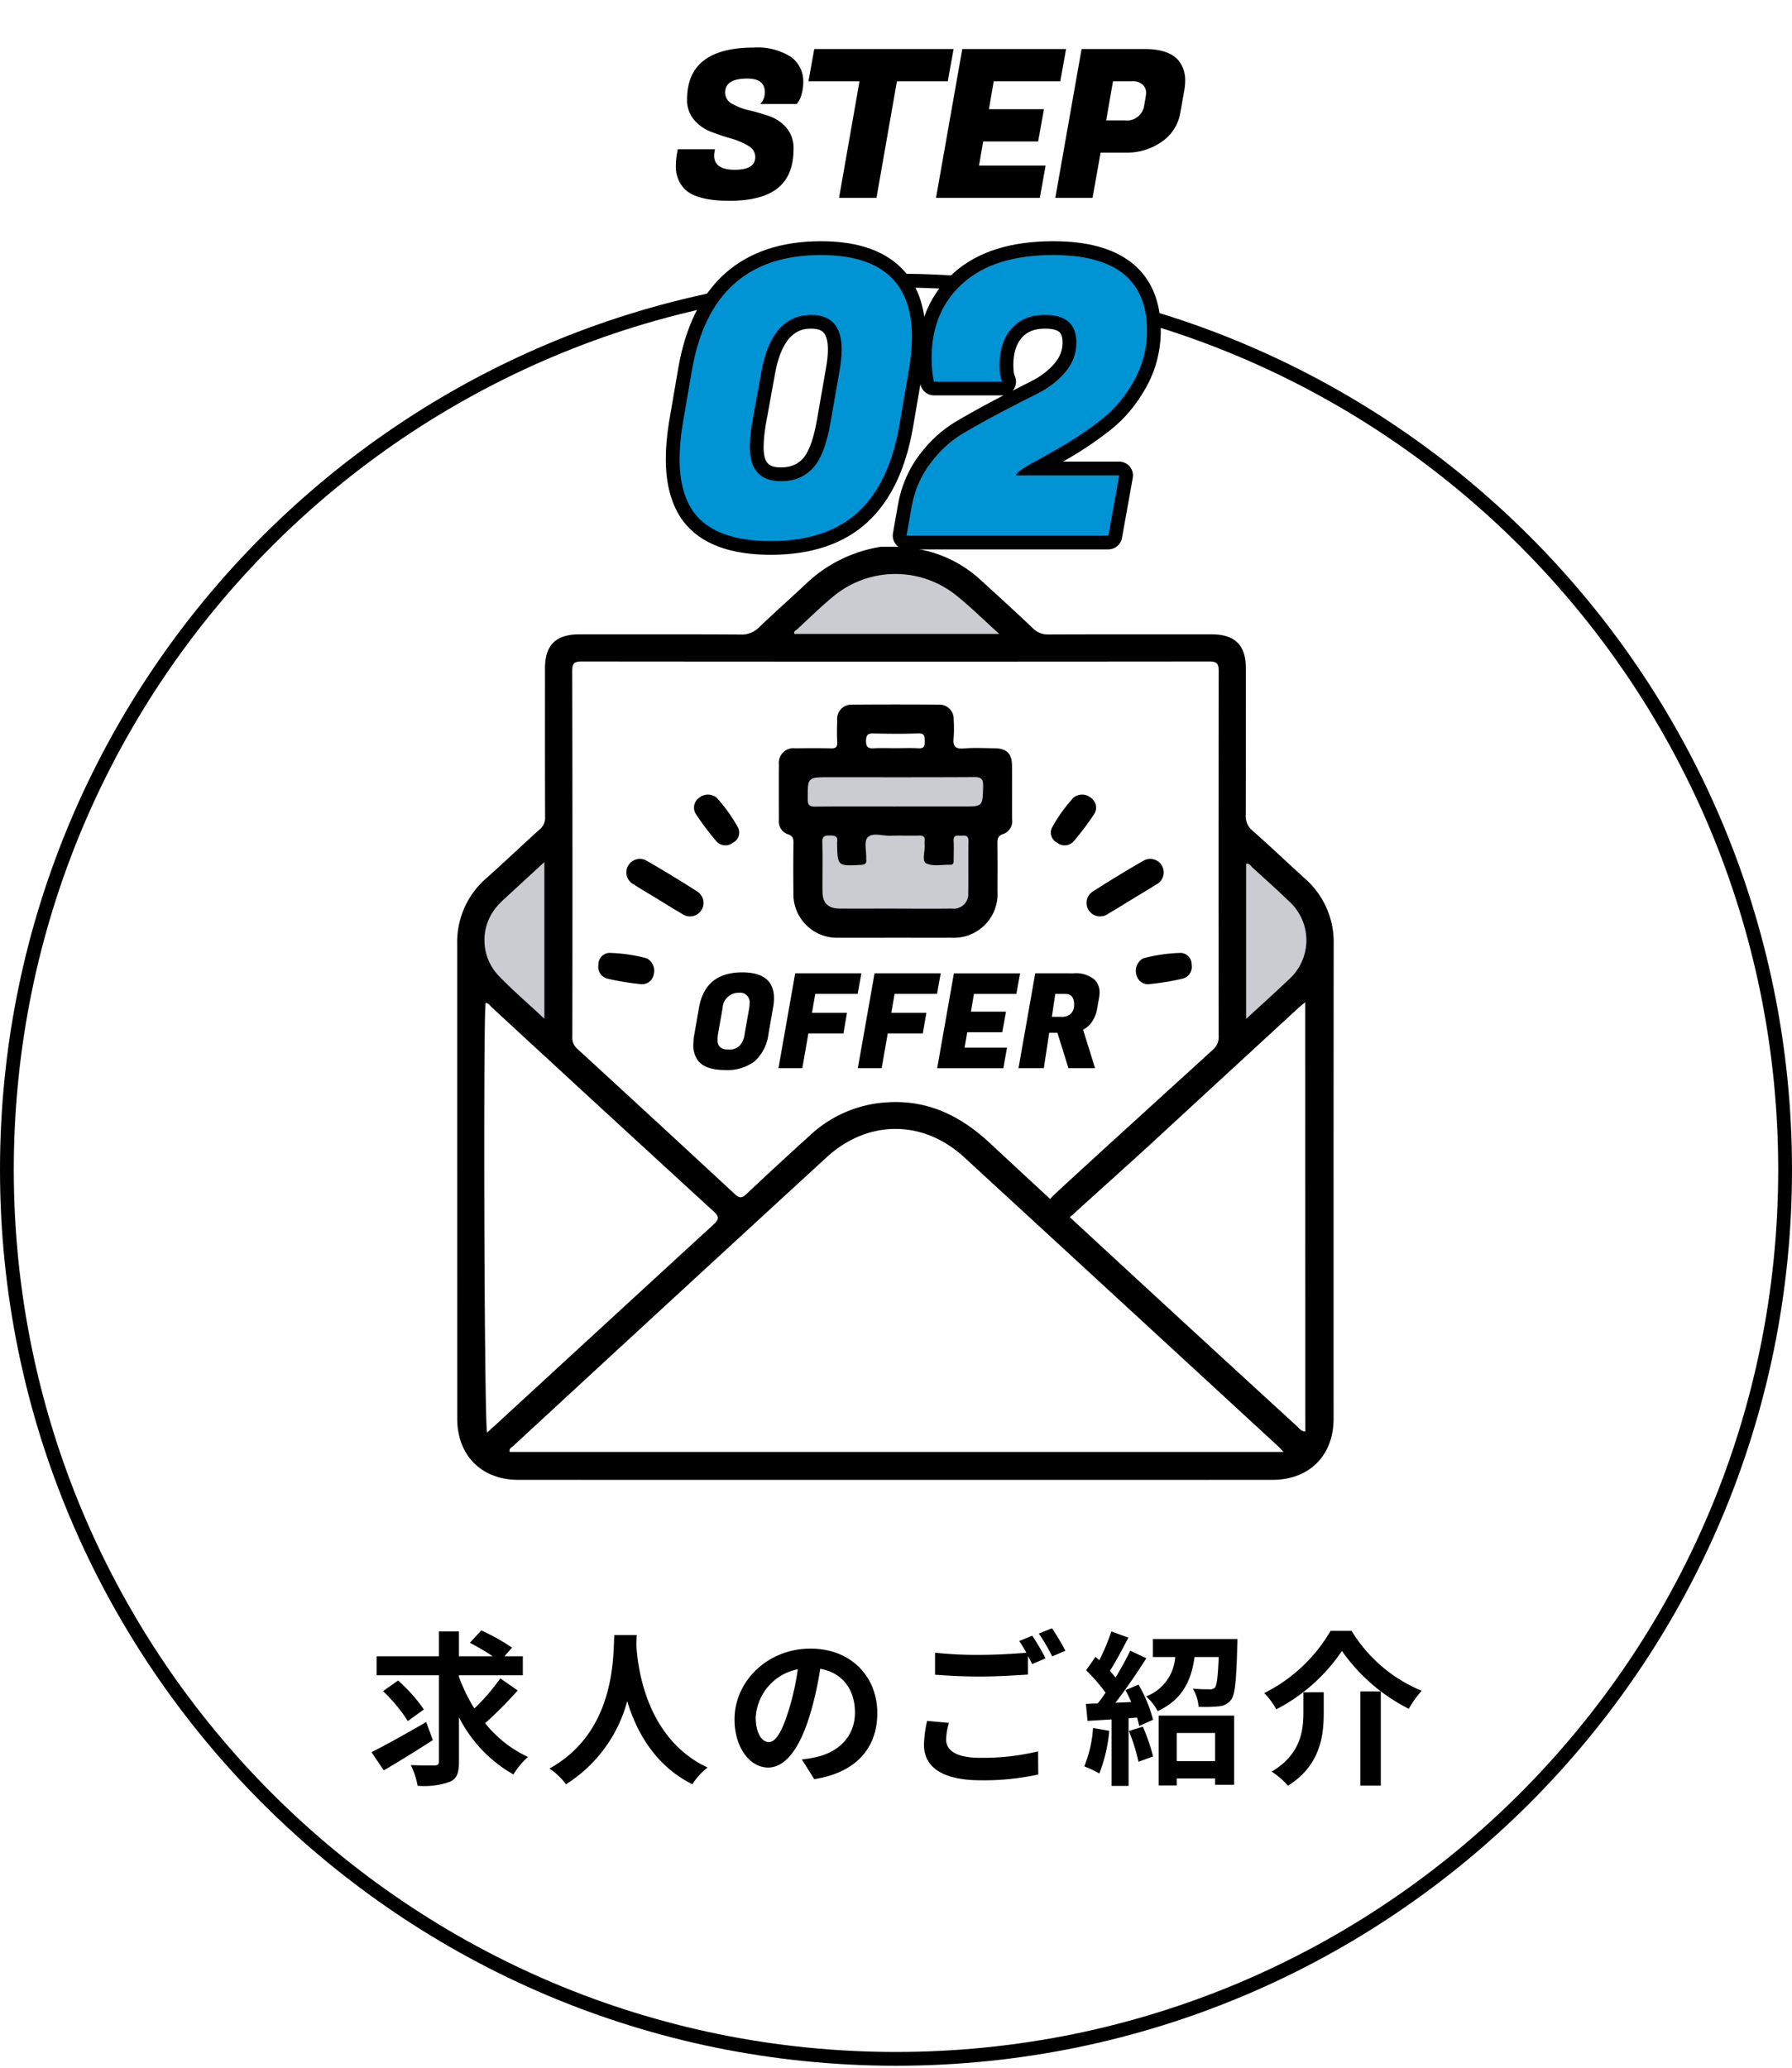 <svg xmlns="http://www.w3.org/2000/svg" xmlns:xlink="http://www.w3.org/1999/xlink" width="260" height="300" viewBox="0 0 260 300">
  <defs>
    <filter id="パス_17539" x="94.6" y="33" width="73.816" height="47.496" filterUnits="userSpaceOnUse">
      <feOffset dx="2" dy="2" input="SourceAlpha"/>
      <feGaussianBlur result="blur"/>
      <feFlood/>
      <feComposite operator="in" in2="blur"/>
      <feComposite in="SourceGraphic"/>
    </filter>
  </defs>
  <g id="_pc_sp_alt_step2_求人のご紹介_" data-name="【pc・sp】&lt;alt=&quot;step2・求人のご紹介&gt;" transform="translate(-380 -4801)">
    <g id="ol">
      <g id="パス_18535" data-name="パス 18535" transform="translate(380 4840.713)" fill="#fff">
        <path d="M 130 259 C 121.247 259 112.5 258.118 104.001 256.379 C 95.719 254.684 87.572 252.156 79.788 248.863 C 72.144 245.63 64.772 241.628 57.876 236.969 C 51.045 232.355 44.621 227.055 38.783 221.217 C 32.945 215.379 27.646 208.955 23.031 202.124 C 18.372 195.228 14.37 187.856 11.137 180.212 C 7.844 172.428 5.316 164.281 3.621 155.999 C 1.882 147.5 1 138.753 1 130 C 1 121.247 1.882 112.5 3.621 104.001 C 5.316 95.719 7.844 87.572 11.137 79.788 C 14.37 72.144 18.372 64.772 23.031 57.876 C 27.646 51.045 32.945 44.621 38.783 38.783 C 44.621 32.945 51.045 27.646 57.876 23.031 C 64.772 18.372 72.144 14.37 79.788 11.137 C 87.572 7.844 95.719 5.316 104.001 3.621 C 112.5 1.882 121.247 1 130 1 C 138.753 1 147.5 1.882 155.999 3.621 C 164.281 5.316 172.428 7.844 180.212 11.137 C 187.856 14.37 195.228 18.372 202.124 23.031 C 208.955 27.646 215.379 32.945 221.217 38.783 C 227.055 44.621 232.355 51.045 236.969 57.876 C 241.628 64.772 245.63 72.144 248.863 79.788 C 252.156 87.572 254.684 95.719 256.379 104.001 C 258.118 112.5 259 121.247 259 130 C 259 138.753 258.118 147.5 256.379 155.999 C 254.684 164.281 252.156 172.428 248.863 180.212 C 245.63 187.856 241.628 195.228 236.969 202.124 C 232.355 208.955 227.055 215.379 221.217 221.217 C 215.379 227.055 208.955 232.355 202.124 236.969 C 195.228 241.628 187.856 245.63 180.212 248.863 C 172.428 252.156 164.281 254.684 155.999 256.379 C 147.5 258.118 138.753 259 130 259 Z" stroke="none"/>
        <path d="M 130 2 C 121.314 2 112.634 2.875 104.201 4.601 C 95.984 6.282 87.901 8.791 80.177 12.058 C 72.593 15.266 65.278 19.236 58.435 23.859 C 51.657 28.439 45.283 33.698 39.49 39.49 C 33.698 45.283 28.439 51.657 23.859 58.435 C 19.236 65.278 15.266 72.593 12.058 80.177 C 8.791 87.901 6.282 95.984 4.601 104.201 C 2.875 112.634 2 121.314 2 130 C 2 138.686 2.875 147.366 4.601 155.799 C 6.282 164.016 8.791 172.099 12.058 179.823 C 15.266 187.407 19.236 194.722 23.859 201.565 C 28.439 208.343 33.698 214.717 39.49 220.51 C 45.283 226.302 51.657 231.561 58.435 236.141 C 65.278 240.764 72.593 244.734 80.177 247.942 C 87.901 251.209 95.984 253.718 104.201 255.399 C 112.634 257.125 121.314 258 130 258 C 138.686 258 147.366 257.125 155.799 255.399 C 164.016 253.718 172.099 251.209 179.823 247.942 C 187.407 244.734 194.722 240.764 201.565 236.141 C 208.343 231.561 214.717 226.302 220.51 220.51 C 226.302 214.717 231.561 208.343 236.141 201.565 C 240.764 194.722 244.734 187.407 247.942 179.823 C 251.209 172.099 253.718 164.016 255.399 155.799 C 257.125 147.366 258 138.686 258 130 C 258 121.314 257.125 112.634 255.399 104.201 C 253.718 95.984 251.209 87.901 247.942 80.177 C 244.734 72.593 240.764 65.278 236.141 58.435 C 231.561 51.657 226.302 45.283 220.51 39.49 C 214.717 33.698 208.343 28.439 201.565 23.859 C 194.722 19.236 187.407 15.266 179.823 12.058 C 172.099 8.791 164.016 6.282 155.799 4.601 C 147.366 2.875 138.686 2 130 2 M 130 0 C 201.797 0 260 58.203 260 130 C 260 201.797 201.797 260 130 260 C 58.203 260 0 201.797 0 130 C 0 58.203 58.203 0 130 0 Z" stroke="none" fill="#000"/>
      </g>
      <path id="パス_18534" data-name="パス 18534" d="M-68.16-7.152C-71.016-5.5-74.112-3.768-76.1-2.784l1.776,2.64C-72.24-1.344-69.576-3-67.2-4.536ZM-68.5-8.976a22.779,22.779,0,0,0-3.744-4.2l-2.184,1.536a23.417,23.417,0,0,1,3.6,4.344Zm11.088-4.512A29.9,29.9,0,0,1-61.176-9.12,24.54,24.54,0,0,1-63.408-13.7v-.24h9.264V-16.7h-2.664l1.1-1.248a29.58,29.58,0,0,0-4.464-2.5l-1.656,1.8A33.135,33.135,0,0,1-58.512-16.7h-4.9v-3.6h-2.9v3.6H-75.36v2.76h9.048v12.5c0,.432-.168.576-.624.576-.48,0-1.992.024-3.456-.048a11.843,11.843,0,0,1,.984,3,11.014,11.014,0,0,0,4.68-.576c1.008-.456,1.32-1.248,1.32-2.928V-7.848a19.867,19.867,0,0,0,7.9,8.3A11.465,11.465,0,0,1-53.4-2.088a17.355,17.355,0,0,1-6.216-4.9,55.3,55.3,0,0,0,4.728-4.752Zm16.536-6.288C-41.04-16.608-40.7-5.712-50.28-.408a10,10,0,0,1,2.4,2.28A20.5,20.5,0,0,0-39-10.176c1.344,4.416,4.032,9.36,9.456,12.048A9.381,9.381,0,0,1-27.336-.552C-36.288-4.752-37.488-15.1-37.68-18.408c.024-.5.048-.984.072-1.368ZM-2.712-8.448c0-5.232-3.744-9.36-9.7-9.36-6.216,0-11.016,4.728-11.016,10.272,0,4.056,2.208,6.984,4.872,6.984,2.616,0,4.68-2.976,6.12-7.824a48.536,48.536,0,0,0,1.44-6.5c3.24.552,5.04,3.024,5.04,6.336,0,3.5-2.4,5.712-5.472,6.432a18.459,18.459,0,0,1-2.232.384l1.8,2.856C-5.808.192-2.712-3.384-2.712-8.448Zm-17.64.6a7.555,7.555,0,0,1,6.1-6.96A36.025,36.025,0,0,1-15.528-9c-.984,3.24-1.92,4.752-2.928,4.752C-19.392-4.248-20.352-5.424-20.352-7.848ZM7.68-7.032,4.512-7.32a17.537,17.537,0,0,0-.456,3.456c0,3.312,2.76,5.16,8.256,5.16A36.8,36.8,0,0,0,20.64.456L20.616-2.9a34.187,34.187,0,0,1-8.424.936c-3.456,0-4.92-1.08-4.92-2.64A8.995,8.995,0,0,1,7.68-7.032Zm12.1-12.648-1.9.768a17.71,17.71,0,0,1,1.032,1.7c-1.848.168-4.44.312-6.72.312a56.308,56.308,0,0,1-6.528-.312v3.192c1.944.144,4.032.264,6.552.264,2.28,0,5.256-.168,6.936-.288v-2.688c.216.408.432.816.6,1.176l1.944-.84A35.436,35.436,0,0,0,19.776-19.68Zm2.856-1.08-1.92.768a25.445,25.445,0,0,1,1.944,3.312l1.92-.816A34.267,34.267,0,0,0,22.632-20.76ZM28.584-6.288A17.45,17.45,0,0,1,27.312-.72,14.107,14.107,0,0,1,29.5.312a22.189,22.189,0,0,0,1.44-6.192Zm5.208.432a28.4,28.4,0,0,1,1.392,4.464L37.3-2.16a26.461,26.461,0,0,0-1.488-4.32Zm-.5-5.928c.288.528.576,1.128.84,1.728l-2.3.1c1.512-1.944,3.168-4.368,4.488-6.456L33.984-17.5a43.523,43.523,0,0,1-2.136,3.888c-.24-.288-.5-.624-.816-.96.864-1.344,1.824-3.192,2.688-4.824L31.248-20.3A30.425,30.425,0,0,1,29.5-16.128c-.192-.168-.384-.336-.552-.48l-1.368,1.944A23.551,23.551,0,0,1,30.408-11.4c-.384.552-.768,1.08-1.128,1.536l-1.728.072.24,2.472,3.48-.216V2.112h2.472V-7.7l1.224-.1a11.507,11.507,0,0,1,.312,1.224L37.3-7.488a20.346,20.346,0,0,0-2.112-5.088ZM46.3-5.568v4.08H40.728v-4.08ZM38.112,2.04h2.616V1.032H46.3v.912h2.76V-8.088H38.112Zm-.84-21.24v2.616h3.24a6.588,6.588,0,0,1-4.224,5.712,7.515,7.515,0,0,1,1.68,2.136c3.7-1.752,4.872-4.512,5.352-7.848h3.5c-.12,2.88-.264,4.08-.552,4.44a.992.992,0,0,1-.768.24c-.456,0-1.416,0-2.424-.1A6.065,6.065,0,0,1,43.9-9.36a21.275,21.275,0,0,0,2.928-.072,2.428,2.428,0,0,0,1.776-.936c.6-.744.768-2.808.912-7.8.024-.336.024-1.032.024-1.032ZM64.7-17.472a26.3,26.3,0,0,0,9.7,8.4,14.421,14.421,0,0,1,1.872-2.616A21.555,21.555,0,0,1,66.1-20.376H63.048a23.035,23.035,0,0,1-9.624,9.024A10.167,10.167,0,0,1,55.176-9,25.7,25.7,0,0,0,64.7-17.472Zm2.664,5.88V2.064h2.976V-11.592Zm-8.256.12v2.9c0,2.736-.408,6.12-4.608,8.616a10.968,10.968,0,0,1,2.376,2.04c4.68-2.952,5.184-7.2,5.184-10.584v-2.976Z" transform="translate(510 5058)"/>
      <path id="パス_17495" data-name="パス 17495" d="M169.077,78.836c1.052-.059,2.11-.014,3.166-.015,1.1,0,2.2-.051,3.3.017.83.052.928-.341.905-1.018-.022-.652.052-1.172-.924-1.137-2.152.076-4.31.06-6.464.005-.845-.022-1.115.2-1.123,1.085-.008.915.327,1.109,1.143,1.063" transform="translate(337.72 4830.739)" fill="#fff"/>
      <path id="パス_17496" data-name="パス 17496" d="M247.04,186.469a1.854,1.854,0,0,0,.44-1.291q0-1.549-1.3-1.549h-1.434l-.5,3.328h1.339a1.875,1.875,0,0,0,1.453-.488" transform="translate(288.363 4761.569)" fill="#fff"/>
      <path id="パス_17497" data-name="パス 17497" d="M330.27,135.624c-1.739-1.682-3.546-3.293-5.337-4.921-.234-.213-.392-.61-.873-.5v22.485c2.2-2.029,4.222-3.837,6.18-5.71a7.616,7.616,0,0,0,.03-11.356" transform="translate(236.744 4796.134)" fill="#caccd1"/>
      <path id="パス_17498" data-name="パス 17498" d="M168.155,19.864c-2.233-2.016-4.117-3.882-6.17-5.539a14.1,14.1,0,0,0-17.932.137c-1.8,1.49-3.468,3.128-5.182,4.714-.191.177-.58.293-.422.688Z" transform="translate(356.814 4873.106)" fill="#caccd1"/>
      <path id="パス_17499" data-name="パス 17499" d="M108.554,191.439a2.254,2.254,0,0,0,1.53-.5,3.081,3.081,0,0,0,.8-1.836l.65-3.672a4.651,4.651,0,0,0,.058-.688,1.378,1.378,0,0,0-1.568-1.549,2.31,2.31,0,0,0-2.352,2.237l-.65,3.672a6.258,6.258,0,0,0-.077.994q0,1.338,1.607,1.339" transform="translate(377.164 4761.849)" fill="#fff"/>
      <path id="パス_17500" data-name="パス 17500" d="M44.366,217.592q-16.1-14.743-32.129-29.557c-.272-.25-.477-.632-.928-.65-.352,2.284-.194,61.105.22,62.319.431-.386.757-.673,1.077-.967q15.863-14.605,31.746-29.19c.867-.793.892-1.152.014-1.955" transform="translate(439.145 4759.14)" fill="#fff"/>
      <path id="パス_17501" data-name="パス 17501" d="M145.137,98.926c3.83-.04,7.661-.017,11.491-.017h9.906c2.9,0,2.85,0,2.916-2.973.024-1.081-.332-1.286-1.328-1.28-7,.04-14,.022-21,.022-3.149,0-3.112,0-3.109,3.171,0,.9.294,1.086,1.125,1.078" transform="translate(353.192 4819.114)" fill="#caccd1"/>
      <path id="パス_17502" data-name="パス 17502" d="M170.209,118.416c-.514.044-1.212-.248-1.154.75.053.921.007,1.848.011,2.773,0,.374-.013.718-.531.7-1.18-.035-2.528.271-3.481-.211-.643-.325-.136-1.788-.216-2.738a2.743,2.743,0,0,1,0-.528c.065-.575-.182-.771-.754-.759-1.408.03-2.818-.023-4.226.019-1.128.034-2.58-.49-3.284.243-.539.563-.167,2-.2,3.047a.784.784,0,0,0,0,.132c.091.653-.232.783-.834.813-3.344.163-3.343.18-3.4-3.14a.687.687,0,0,1,0-.132c.155-.874-.3-1-1.054-1-.734.005-1.11.092-1.085.985.065,2.376.007,4.755.027,7.132.014,1.711.791,2.467,2.534,2.478,2.642.017,5.283,0,7.925,0,2.774,0,5.548.019,8.321-.007a2.1,2.1,0,0,0,2.355-2.252c.038-2.509-.017-5.02.029-7.528.015-.813-.415-.837-.989-.788" transform="translate(349.316 4803.837)" fill="#caccd1"/>
      <path id="パス_17503" data-name="パス 17503" d="M263.129,207.857c-2.043,1.883-9.017,8.147-11.066,10.025a5.224,5.224,0,0,1-.462.38q16.467,15.207,32.982,30.364c.305.281.531.7,1.182.747V187.092c-.35.288-.656.516-.934.773q-10.854,9.994-21.7,19.993" transform="translate(283.607 4759.33)" fill="#fff"/>
      <path id="パス_17504" data-name="パス 17504" d="M133.112,285.236Q110.288,264.21,87.45,243.2c-5.991-5.492-13.992-5.458-19.964.027Q44.729,264.13,22.032,285.1c-.229.211-.645.345-.521.859H133.79c-.383-.409-.52-.576-.678-.721" transform="translate(432.435 4725.695)" fill="#fff"/>
      <path id="パス_17505" data-name="パス 17505" d="M47.253,101.608a2.092,2.092,0,0,0,.728,1.717q11.457,10.51,22.858,21.081c.684.635,1.049.572,1.69-.032q4.573-4.31,9.235-8.528a17.862,17.862,0,0,1,10.948-4.752c5.938-.442,10.754,1.846,15.045,5.831q4.413,4.1,8.838,8.183a4.723,4.723,0,0,1,.545-.606c.545-.515,1.1-1.022,1.649-1.53,5.482-5.051,15.886-14.492,21.386-19.522a2.364,2.364,0,0,0,.854-1.934q-.037-26.5.006-53.007c0-1.088-.268-1.4-1.382-1.4q-45.494.046-90.989,0c-1.055,0-1.428.2-1.425,1.353q.057,26.569.015,53.139m51.37-3.519-.516,2.984H93.019l-.88,5.049H88.678l2.429-13.77h9.6l-.536,2.983H94.014l-.478,2.754Zm36.944-8.7a1.673,1.673,0,0,1,1.546,1.714,1.766,1.766,0,0,1-1.332,2.029,37.421,37.421,0,0,1-4.819.792,1.715,1.715,0,0,1-1.866-1.371,2.052,2.052,0,0,1,1.005-2.378,23.315,23.315,0,0,1,5.466-.786m-2.757-12.637a1.984,1.984,0,0,1-.836,2.716c-1.149.738-2.331,1.427-3.5,2.138s-2.322,1.443-3.507,2.124a1.961,1.961,0,1,1-2.157-3.272q3.562-2.283,7.23-4.4a1.975,1.975,0,0,1,2.768.691m-15.984-5.5a22.756,22.756,0,0,1,3.114-4.363,1.987,1.987,0,0,1,2.576.01,1.728,1.728,0,0,1,.432,2.377,38.843,38.843,0,0,1-2.933,3.893,1.742,1.742,0,0,1-2.4.245,1.653,1.653,0,0,1-.786-2.162m3.139,21.1a4.171,4.171,0,0,1,3.1.956,2.565,2.565,0,0,1,.689,1.836,4.534,4.534,0,0,1-.077.8l-.268,1.492a4.827,4.827,0,0,1-.794,2.008,3.375,3.375,0,0,1-1.253,1.09l1.741,5.585h-3.864l-1.607-5.145h-1.185l-.784,5.145h-3.672l2.429-13.77Zm-8.281,2.983h-6.158l-.44,2.582h5.087l-.536,2.983h-5.087l-.383,2.237h6.158l-.536,2.984h-9.6l2.429-13.77h9.6ZM77.226,62.048a2.128,2.128,0,0,1,2.4-2.343c1.718-.025,3.438-.033,5.155.006.676.016.947-.169.91-.884-.054-1.055-.037-2.115-.006-3.172a2.074,2.074,0,0,1,2.183-2.287q6.279-.052,12.558,0a2.057,2.057,0,0,1,2.16,2.176,18.574,18.574,0,0,1-.006,2.642c-.112,1.147.185,1.65,1.467,1.54,1.487-.127,2.994-.043,4.492-.026,1.731.02,2.5.777,2.514,2.5.019,2.6,0,5.2.007,7.8a1.956,1.956,0,0,1-1.238,2.122c-.851.26-.9.751-.888,1.453.025,2.291.018,4.583.007,6.874a6.349,6.349,0,0,1-6.689,6.74c-2.732.013-5.464,0-8.2,0s-5.464.018-8.2,0a6.323,6.323,0,0,1-6.525-6.5c-.023-2.423-.026-4.847.01-7.271.01-.649-.11-1.014-.8-1.237a1.965,1.965,0,0,1-1.326-2.071c0-2.688-.022-5.376.006-8.064m2.368,30.3h9.6l-.536,2.983H82.5l-.478,2.754H87.11l-.516,2.984H81.506l-.88,5.049H77.165Zm-3.079,3.633a7.544,7.544,0,0,1-.134,1.358l-.669,3.825a6.334,6.334,0,0,1-1.989,3.94,6.517,6.517,0,0,1-4.3,1.281q-2.773,0-3.863-1.281a3.638,3.638,0,0,1-.746-2.429,8.3,8.3,0,0,1,.153-1.511l.669-3.825q.9-5.125,6.273-5.126,4.609,0,4.609,3.768M65.639,66.9a1.987,1.987,0,0,1,2.575-.01,22.756,22.756,0,0,1,3.114,4.363,1.653,1.653,0,0,1-.786,2.162,1.742,1.742,0,0,1-2.4-.245,38.847,38.847,0,0,1-2.934-3.893,1.728,1.728,0,0,1,.432-2.377M55.345,76.753a1.975,1.975,0,0,1,2.768-.691q3.663,2.117,7.23,4.4a1.961,1.961,0,1,1-2.157,3.272c-1.184-.681-2.339-1.414-3.507-2.124s-2.348-1.4-3.5-2.138a1.984,1.984,0,0,1-.836-2.716m-4.3,14.35a1.673,1.673,0,0,1,1.546-1.714,23.321,23.321,0,0,1,5.466.786,2.053,2.053,0,0,1,1.005,2.378,1.715,1.715,0,0,1-1.866,1.371,37.406,37.406,0,0,1-4.819-.792A1.766,1.766,0,0,1,51.043,91.1" transform="translate(415.782 4849.863)" fill="#fff"/>
      <path id="パス_17506" data-name="パス 17506" d="M19.9,152.236v-22.7c-1.967,1.809-3.778,3.469-5.582,5.136a14.867,14.867,0,0,0-1.218,1.211A7.5,7.5,0,0,0,13.263,146c2.042,2.12,4.29,4.044,6.635,6.231" transform="translate(439.08 4796.555)" fill="#caccd1"/>
      <path id="パス_17507" data-name="パス 17507" d="M65.7,0c.636.159,1.268.337,1.909.474a17.917,17.917,0,0,1,8.445,4.437c2.506,2.293,5.024,4.573,7.48,6.919a3.076,3.076,0,0,0,2.35.889c7.86-.031,15.719-.02,23.579-.017,3.382,0,4.962,1.566,4.964,4.911,0,7.1.018,14.19-.019,21.285a2.7,2.7,0,0,0,.974,2.275c2.578,2.279,5.071,4.651,7.619,6.964a12.218,12.218,0,0,1,4.167,9.484q-.024,34.44-.011,68.879c0,5.348-3.525,8.873-8.872,8.874q-54.708.008-109.415,0c-5.336,0-8.862-3.537-8.863-8.88Q0,92.055,0,57.616A12.231,12.231,0,0,1,4.273,48.05c2.6-2.323,5.118-4.73,7.711-7.059a2.2,2.2,0,0,0,.77-1.832c-.025-7.183-.017-14.366-.014-21.549,0-3.344,1.581-4.905,4.967-4.907,7.815,0,15.631-.024,23.446.025a3.512,3.512,0,0,0,2.677-1.074c2.357-2.257,4.809-4.415,7.179-6.659A20.346,20.346,0,0,1,61.466,0Zm57.334,66.088c-.35.289-.656.516-.934.773q-10.854,9.994-21.7,19.993C98.359,88.736,91.385,95,89.337,96.879c-1.235,1.132-2.38,1.251-3.244.351-.893-.93-.723-2.047.5-3.2.545-.515,1.1-1.022,1.649-1.53,5.482-5.051,15.886-14.492,21.386-19.522a2.363,2.363,0,0,0,.854-1.934q-.037-26.5.006-53.007c0-1.088-.268-1.4-1.382-1.4q-45.495.046-90.989,0c-1.055,0-1.428.2-1.425,1.353q.057,26.569.015,53.139a2.092,2.092,0,0,0,.728,1.717q11.457,10.51,22.858,21.081c.684.635,1.049.572,1.69-.033q4.573-4.311,9.235-8.528a17.86,17.86,0,0,1,10.948-4.752c5.938-.442,10.754,1.846,15.045,5.831q22.253,20.662,44.653,41.168c.305.281.531.7,1.182.747Zm-3.147,65.231c-.383-.409-.52-.576-.678-.721Q96.389,109.572,73.552,88.561c-5.991-5.492-13.992-5.458-19.964.027q-22.757,20.9-45.454,41.872c-.229.211-.645.345-.521.859ZM4.34,128.511c.431-.386.757-.673,1.077-.967q15.864-14.605,31.746-29.19c.866-.793.891-1.152.014-1.955Q21.08,81.655,5.048,66.841c-.272-.25-.477-.632-.927-.65-.353,2.284-.194,61.105.219,62.319m74.3-115.874C76.4,10.62,74.518,8.755,72.466,7.1a14.1,14.1,0,0,0-17.932.137c-1.8,1.49-3.468,3.128-5.182,4.714-.191.177-.58.293-.422.688ZM114.47,68.491c2.2-2.029,4.222-3.837,6.18-5.71a7.616,7.616,0,0,0,.03-11.356c-1.739-1.682-3.546-3.294-5.337-4.921-.234-.213-.392-.609-.873-.5ZM12.644,68.457v-22.7c-1.967,1.809-3.778,3.468-5.582,5.136A14.916,14.916,0,0,0,5.845,52.1,7.5,7.5,0,0,0,6.01,62.226c2.043,2.12,4.29,4.044,6.635,6.231" transform="translate(446.333 4880.333)"/>
      <path id="パス_17508" data-name="パス 17508" d="M265.071,134.065c-1.167.71-2.322,1.443-3.506,2.124a1.961,1.961,0,1,1-2.157-3.272q3.561-2.283,7.23-4.4a1.961,1.961,0,1,1,1.932,3.407c-1.149.738-2.331,1.427-3.5,2.138" transform="translate(279.187 4797.404)"/>
      <path id="パス_17509" data-name="パス 17509" d="M279.819,167.559a23.339,23.339,0,0,1,5.466-.786,1.674,1.674,0,0,1,1.546,1.714,1.766,1.766,0,0,1-1.333,2.029,37.412,37.412,0,0,1-4.819.792,1.715,1.715,0,0,1-1.866-1.371,2.053,2.053,0,0,1,1.005-2.378" transform="translate(266.063 4772.479)"/>
      <path id="パス_17510" data-name="パス 17510" d="M247.071,102.256a1.987,1.987,0,0,1,2.576.01,1.728,1.728,0,0,1,.432,2.377,38.8,38.8,0,0,1-2.933,3.893,1.742,1.742,0,0,1-2.4.245,1.653,1.653,0,0,1-.786-2.162,22.767,22.767,0,0,1,3.114-4.363" transform="translate(288.652 4814.499)"/>
      <path id="パス_17511" data-name="パス 17511" d="M74.058,134.065c1.167.71,2.322,1.443,3.506,2.124a1.961,1.961,0,1,0,2.157-3.272q-3.561-2.283-7.23-4.4a1.961,1.961,0,1,0-1.932,3.407c1.149.738,2.331,1.427,3.5,2.138" transform="translate(401.403 4797.404)"/>
      <path id="パス_17512" data-name="パス 17512" d="M65.006,167.559a23.339,23.339,0,0,0-5.466-.786,1.674,1.674,0,0,0-1.546,1.714,1.766,1.766,0,0,0,1.333,2.029,37.412,37.412,0,0,0,4.819.792,1.715,1.715,0,0,0,1.866-1.371,2.053,2.053,0,0,0-1.005-2.378" transform="translate(408.83 4772.479)"/>
      <path id="パス_17513" data-name="パス 17513" d="M100.564,102.256a1.987,1.987,0,0,0-2.576.01,1.728,1.728,0,0,0-.432,2.377,38.8,38.8,0,0,0,2.933,3.893,1.742,1.742,0,0,0,2.4.245,1.653,1.653,0,0,0,.786-2.162,22.767,22.767,0,0,0-3.114-4.363" transform="translate(383.432 4814.499)"/>
      <path id="パス_17514" data-name="パス 17514" d="M148.939,98.6c-2.732,0-5.465.018-8.2,0a6.323,6.323,0,0,1-6.526-6.5c-.022-2.423-.026-4.847.01-7.27.01-.649-.11-1.014-.8-1.238A1.964,1.964,0,0,1,132.1,81.52c0-2.688-.022-5.376.006-8.064a2.128,2.128,0,0,1,2.4-2.343c1.718-.025,3.438-.033,5.155.007.676.016.946-.168.91-.884-.054-1.055-.037-2.115-.006-3.172a2.074,2.074,0,0,1,2.183-2.286q6.279-.051,12.558,0a2.058,2.058,0,0,1,2.16,2.176,18.574,18.574,0,0,1-.006,2.642c-.112,1.147.185,1.65,1.467,1.54,1.488-.127,2.994-.043,4.492-.026,1.731.02,2.5.777,2.514,2.5.019,2.6,0,5.2.007,7.8a1.956,1.956,0,0,1-1.238,2.122c-.851.26-.9.751-.888,1.453.025,2.291.018,4.582.008,6.874a6.349,6.349,0,0,1-6.689,6.74c-2.732.013-5.464,0-8.2,0m-.033-4.23c2.774,0,5.548.019,8.322-.007a2.1,2.1,0,0,0,2.355-2.252c.038-2.509-.017-5.02.03-7.528.014-.813-.416-.837-.989-.788-.514.044-1.212-.247-1.154.75.053.921.007,1.848.011,2.773,0,.374-.013.718-.531.7-1.18-.035-2.529.271-3.481-.211-.643-.325-.136-1.788-.215-2.738a2.66,2.66,0,0,1,0-.527c.065-.574-.182-.771-.754-.759-1.408.03-2.819-.023-4.226.019-1.128.034-2.581-.489-3.284.244-.539.563-.167,2-.2,3.047a.783.783,0,0,0,0,.132c.09.653-.232.783-.834.813-3.344.163-3.344.18-3.4-3.14a.711.711,0,0,1,0-.131c.155-.874-.3-1-1.053-1-.734,0-1.11.092-1.086.985.065,2.376.007,4.754.027,7.132.014,1.71.791,2.467,2.534,2.478,2.641.016,5.283,0,7.925,0m.013-14.806h9.905c2.905,0,2.85,0,2.916-2.973.024-1.081-.331-1.286-1.328-1.281-7,.041-14,.022-21,.022-3.149,0-3.111,0-3.108,3.171,0,.9.294,1.087,1.125,1.078,3.829-.039,7.66-.018,11.491-.017m.143-8.462c1.1,0,2.2-.051,3.3.017.83.052.928-.341.906-1.019-.022-.653.052-1.172-.925-1.137-2.152.076-4.31.06-6.464.006-.845-.022-1.115.2-1.123,1.085-.008.916.327,1.109,1.143,1.064,1.052-.059,2.11-.015,3.166-.015" transform="translate(360.902 4838.455)"/>
      <path id="パス_17515" data-name="パス 17515" d="M104.08,174.8q4.609,0,4.609,3.768a7.543,7.543,0,0,1-.134,1.358l-.669,3.825a6.336,6.336,0,0,1-1.989,3.94,6.518,6.518,0,0,1-4.3,1.281q-2.773,0-3.863-1.281a3.638,3.638,0,0,1-.746-2.429,8.3,8.3,0,0,1,.153-1.511l.669-3.825q.9-5.125,6.273-5.126m-1.97,11.208a2.254,2.254,0,0,0,1.53-.5,3.081,3.081,0,0,0,.8-1.836l.65-3.672a4.65,4.65,0,0,0,.058-.688,1.378,1.378,0,0,0-1.568-1.549,2.31,2.31,0,0,0-2.352,2.237l-.65,3.672a6.257,6.257,0,0,0-.077.994q0,1.338,1.607,1.339" transform="translate(383.607 4767.277)"/>
      <path id="パス_17516" data-name="パス 17516" d="M141.389,183.9H136.3l-.88,5.049H131.96l2.429-13.77h9.6l-.536,2.983H137.3l-.478,2.754H141.9Z" transform="translate(360.987 4767.031)"/>
      <path id="パス_17517" data-name="パス 17517" d="M173.981,183.9h-5.087l-.88,5.049h-3.461l2.429-13.77h9.6l-.535,2.983h-6.158l-.478,2.754H174.5Z" transform="translate(339.907 4767.031)"/>
      <path id="パス_17518" data-name="パス 17518" d="M206.746,188.954h-9.6l2.429-13.77h9.6l-.536,2.983h-6.158l-.44,2.582h5.087l-.536,2.984h-5.087l-.383,2.237h6.158Z" transform="translate(318.828 4767.031)"/>
      <path id="パス_17519" data-name="パス 17519" d="M238.524,175.184a4.173,4.173,0,0,1,3.1.956,2.565,2.565,0,0,1,.688,1.836,4.5,4.5,0,0,1-.077.8l-.268,1.492a4.819,4.819,0,0,1-.794,2.008,3.376,3.376,0,0,1-1.253,1.09l1.741,5.584H237.8l-1.607-5.145h-1.186l-.784,5.145h-3.672l2.429-13.77Zm-1.2,2.983h-1.435l-.5,3.328h1.339a1.877,1.877,0,0,0,1.454-.488,1.854,1.854,0,0,0,.44-1.291q0-1.549-1.3-1.549" transform="translate(297.223 4767.031)"/>
      <g transform="matrix(1, 0, 0, 1, 380, 4801)" filter="url(#パス_17539)">
        <g id="パス_17539-2" data-name="パス 17539" transform="translate(129.5 75.71)" fill="#0094d5" stroke-linecap="round" stroke-linejoin="round">
          <path d="M -19.656 1.784 C -22.46 1.784 -24.878 1.414 -26.843 0.686 C -28.881 -0.07 -30.491 -1.231 -31.631 -2.763 L -31.634 -2.768 L -31.637 -2.773 C -33.139 -4.842 -33.9 -7.64 -33.9 -11.088 C -33.9 -12.703 -33.745 -14.471 -33.439 -16.345 L -33.438 -16.349 L -33.438 -16.353 L -32.094 -24.193 C -31.594 -27.057 -30.804 -29.604 -29.745 -31.765 C -28.671 -33.958 -27.29 -35.816 -25.642 -37.286 C -22.35 -40.223 -17.896 -41.712 -12.404 -41.712 C -10.114 -41.712 -8.073 -41.448 -6.335 -40.928 C -4.548 -40.393 -3.031 -39.572 -1.824 -38.488 C 0.589 -36.321 1.812 -33.075 1.812 -28.84 C 1.812 -27.335 1.657 -25.658 1.35 -23.856 L 0.006 -16.015 C -0.492 -13.084 -1.271 -10.482 -2.308 -8.282 C -3.362 -6.046 -4.713 -4.162 -6.323 -2.68 C -7.942 -1.19 -9.896 -0.059 -12.131 0.683 C -14.332 1.414 -16.864 1.784 -19.656 1.784 Z M -21.386 -16.239 C -21.6 -14.92 -21.708 -13.772 -21.708 -12.824 C -21.708 -11.448 -21.415 -10.432 -20.838 -9.805 C -20.275 -9.193 -19.403 -8.896 -18.172 -8.896 C -16.576 -8.896 -15.32 -9.399 -14.331 -10.434 C -13.3 -11.515 -12.512 -13.583 -11.989 -16.58 L -10.701 -23.972 L -10.701 -23.975 L -10.7 -23.979 C -10.488 -25.146 -10.38 -26.16 -10.38 -26.992 C -10.38 -28.412 -10.672 -29.46 -11.247 -30.108 C -11.799 -30.728 -12.65 -31.03 -13.85 -31.032 C -17.136 -30.963 -19.162 -28.539 -20.044 -23.624 L -21.386 -16.239 Z M 30.152 1 L 29.316 1 L 0.028 1 L -1.163 1 L -0.957 -0.173 L -0.229 -4.317 C 0.207 -6.813 1.173 -9.076 2.643 -11.043 C 4.097 -12.988 5.777 -14.535 7.636 -15.643 C 9.398 -16.693 11.289 -17.748 13.256 -18.778 C 15.212 -19.802 17.017 -20.729 18.621 -21.53 C 20.095 -22.268 21.335 -23.229 22.306 -24.386 C 23.222 -25.48 23.668 -26.662 23.668 -28 C 23.668 -29.499 23.248 -31.032 20.132 -31.032 C 18.328 -31.032 16.98 -30.494 16.013 -29.386 C 15.011 -28.239 14.524 -26.723 14.524 -24.752 C 14.524 -23.544 14.703 -23.005 14.81 -22.791 L 15.534 -21.344 L 13.916 -21.344 L 4.004 -21.344 L 3.223 -21.344 L 3.034 -22.101 C 2.788 -23.086 2.668 -24.301 2.668 -25.816 C 2.668 -30.61 4.316 -34.507 7.567 -37.399 C 9.189 -38.842 11.18 -39.936 13.486 -40.652 C 15.752 -41.355 18.383 -41.712 21.308 -41.712 C 23.653 -41.712 25.743 -41.47 27.521 -40.992 C 29.349 -40.5 30.904 -39.745 32.142 -38.746 C 34.646 -36.726 35.916 -33.695 35.916 -29.736 C 35.916 -26.961 35.232 -24.338 33.884 -21.938 C 32.556 -19.575 30.906 -17.61 28.982 -16.098 C 27.125 -14.639 25.24 -13.35 23.379 -12.268 C 21.69 -11.285 20.188 -10.435 18.907 -9.736 L 30.884 -9.736 L 32.079 -9.736 L 31.868 -8.559 L 30.3 0.177 L 30.152 1 Z" stroke="none"/>
          <path d="M -12.404 -40.712 C -22.932 -40.712 -29.167 -35.149 -31.108 -24.024 L -32.452 -16.184 C -32.751 -14.355 -32.9 -12.656 -32.9 -11.088 C -32.9 -7.84 -32.209 -5.264 -30.828 -3.36 C -28.775 -0.597 -25.051 0.784 -19.656 0.784 C -14.261 0.784 -10.043 -0.616 -7 -3.416 C -3.957 -6.216 -1.951 -10.472 -0.98 -16.184 L 0.364 -24.024 C 0.663 -25.779 0.812 -27.384 0.812 -28.84 C 0.812 -36.755 -3.593 -40.712 -12.404 -40.712 M -18.172 -7.896 C -21.196 -7.896 -22.708 -9.539 -22.708 -12.824 C -22.708 -13.832 -22.596 -15.027 -22.372 -16.408 L -21.028 -23.8 C -20.057 -29.213 -17.668 -31.957 -13.86 -32.032 C -10.873 -32.032 -9.38 -30.352 -9.38 -26.992 C -9.38 -26.096 -9.492 -25.032 -9.716 -23.8 L -11.004 -16.408 C -11.564 -13.197 -12.432 -10.976 -13.608 -9.744 C -14.784 -8.512 -16.305 -7.896 -18.172 -7.896 M 21.308 -40.712 C 15.633 -40.712 11.275 -39.359 8.232 -36.652 C 5.189 -33.945 3.668 -30.333 3.668 -25.816 C 3.668 -24.397 3.78 -23.24 4.004 -22.344 L 13.916 -22.344 C 13.655 -22.867 13.524 -23.669 13.524 -24.752 C 13.524 -26.955 14.103 -28.719 15.26 -30.044 C 16.417 -31.369 18.041 -32.032 20.132 -32.032 C 23.156 -32.032 24.668 -30.688 24.668 -28 C 24.668 -26.432 24.136 -25.013 23.072 -23.744 C 22.008 -22.475 20.673 -21.439 19.068 -20.636 C 17.463 -19.833 15.68 -18.919 13.72 -17.892 C 11.76 -16.865 9.903 -15.829 8.148 -14.784 C 6.393 -13.739 4.825 -12.292 3.444 -10.444 C 2.063 -8.596 1.167 -6.496 0.756 -4.144 L 0.028 0 L 29.316 0 L 30.884 -8.736 L 15.932 -8.736 L 15.932 -8.792 C 16.044 -9.165 16.772 -9.716 18.116 -10.444 C 19.46 -11.172 21.047 -12.068 22.876 -13.132 C 24.705 -14.196 26.535 -15.447 28.364 -16.884 C 30.193 -18.321 31.743 -20.169 33.012 -22.428 C 34.281 -24.687 34.916 -27.123 34.916 -29.736 C 34.916 -37.053 30.38 -40.712 21.308 -40.712 M -12.404 -42.712 C -10.017 -42.712 -7.879 -42.434 -6.048 -41.886 C -4.119 -41.308 -2.473 -40.415 -1.155 -39.232 C 0.881 -37.402 2.141 -34.895 2.607 -31.756 C 3.462 -34.224 4.897 -36.362 6.903 -38.146 C 8.631 -39.684 10.747 -40.848 13.19 -41.607 C 15.551 -42.34 18.283 -42.712 21.308 -42.712 C 23.741 -42.712 25.918 -42.458 27.781 -41.957 C 29.744 -41.429 31.423 -40.611 32.77 -39.525 C 35.521 -37.306 36.916 -34.012 36.916 -29.736 C 36.916 -26.788 36.189 -23.999 34.756 -21.448 C 33.363 -18.97 31.628 -16.905 29.6 -15.311 C 27.706 -13.824 25.782 -12.509 23.882 -11.403 C 23.487 -11.174 23.102 -10.951 22.728 -10.736 L 30.884 -10.736 C 31.476 -10.736 32.038 -10.474 32.418 -10.019 C 32.798 -9.565 32.957 -8.966 32.853 -8.383 L 31.285 0.353 C 31.113 1.306 30.284 2 29.316 2 L 0.028 2 C -0.563 2 -1.124 1.739 -1.504 1.286 C -1.884 0.833 -2.044 0.236 -1.942 -0.346 L -1.214 -4.49 C -0.751 -7.141 0.277 -9.548 1.842 -11.641 C 3.375 -13.692 5.152 -15.327 7.124 -16.502 C 8.902 -17.561 10.809 -18.625 12.792 -19.664 C 13.241 -19.899 13.683 -20.129 14.116 -20.354 C 14.05 -20.347 13.983 -20.344 13.916 -20.344 L 4.004 -20.344 C 3.086 -20.344 2.286 -20.969 2.064 -21.859 C 2.055 -21.892 2.047 -21.926 2.039 -21.959 L 0.991 -15.846 C 0.478 -12.827 -0.328 -10.138 -1.404 -7.855 C -2.513 -5.502 -3.94 -3.514 -5.646 -1.944 C -9.055 1.193 -13.769 2.784 -19.656 2.784 C -22.579 2.784 -25.114 2.393 -27.191 1.623 C -29.413 0.799 -31.177 -0.476 -32.433 -2.167 C -32.438 -2.173 -32.442 -2.179 -32.447 -2.186 C -34.075 -4.429 -34.9 -7.424 -34.9 -11.088 C -34.9 -12.756 -34.74 -14.579 -34.426 -16.506 C -34.425 -16.511 -34.424 -16.517 -34.423 -16.522 L -33.079 -24.362 C -33.079 -24.364 -33.079 -24.366 -33.078 -24.368 C -32.563 -27.322 -31.743 -29.959 -30.643 -32.205 C -29.511 -34.515 -28.053 -36.475 -26.307 -38.032 C -22.827 -41.138 -18.149 -42.712 -12.404 -42.712 Z M 15.423 -21.03 C 16.393 -21.528 17.312 -21.994 18.174 -22.425 C 19.525 -23.101 20.657 -23.977 21.539 -25.029 C 22.299 -25.935 22.668 -26.907 22.668 -28 C 22.668 -28.742 22.512 -29.256 22.205 -29.529 C 21.84 -29.853 21.104 -30.032 20.132 -30.032 C 18.633 -30.032 17.532 -29.606 16.766 -28.728 C 15.93 -27.771 15.524 -26.47 15.524 -24.752 C 15.524 -23.632 15.686 -23.275 15.705 -23.238 C 16.015 -22.618 15.982 -21.882 15.617 -21.293 C 15.559 -21.199 15.494 -21.111 15.423 -21.03 Z M -18.172 -9.896 C -16.846 -9.896 -15.855 -10.287 -15.055 -11.125 C -14.441 -11.768 -13.582 -13.266 -12.974 -16.752 L -11.686 -24.143 C -11.685 -24.148 -11.685 -24.153 -11.684 -24.158 C -11.482 -25.266 -11.38 -26.22 -11.38 -26.992 C -11.38 -28.143 -11.593 -28.991 -11.995 -29.443 C -12.124 -29.588 -12.515 -30.028 -13.842 -30.032 C -14.972 -30.01 -17.9 -29.912 -19.059 -23.447 L -20.401 -16.069 C -20.605 -14.808 -20.708 -13.716 -20.708 -12.824 C -20.708 -10.363 -19.817 -9.896 -18.172 -9.896 Z" stroke="none" fill="#000"/>
        </g>
      </g>
      <path id="パス_18533" data-name="パス 18533" d="M-30.885-6.15q0,2.07,2.985,2.07t2.985-1.86a1.863,1.863,0,0,0-1.02-1.62A9.961,9.961,0,0,0-28.41-8.61q-1.455-.42-2.91-.975a6.074,6.074,0,0,1-2.475-1.74,4.37,4.37,0,0,1-1.02-2.955q0-7.53,9.69-7.53a8.98,8.98,0,0,1,5.355,1.335,4.341,4.341,0,0,1,1.815,3.7,6.085,6.085,0,0,1-.225,1.665,3.777,3.777,0,0,1-.465,1.125l-.24.36h-5.31a2.416,2.416,0,0,0,.66-1.74q0-1.95-2.55-1.95-3.21,0-3.21,2.04a1.818,1.818,0,0,0,1.02,1.62,8.939,8.939,0,0,0,2.475.945,30.136,30.136,0,0,1,2.925.855,5.694,5.694,0,0,1,2.49,1.695,4.547,4.547,0,0,1,1.02,3.075q0,3.81-2.28,5.655T-28.665.42q-4.74,0-6.48-1.68a4.641,4.641,0,0,1-1.29-3.48,10.28,10.28,0,0,1,.18-1.83l.09-.48h5.4l-.06.36A2.781,2.781,0,0,0-30.885-6.15Zm33.9-10.77h-7.38L-7.335,0h-5.43l2.97-16.92H-17.2l.84-4.68H3.855ZM16.365,0H1.305l3.81-21.6h15.06l-.84,4.68H9.675l-.69,4.05h7.98l-.84,4.68H8.145l-.6,3.51h9.66Zm12.39-6.57h-3.57L24.015,0h-5.4l3.81-21.6h9.15q3.39,0,4.83,1.56a4.477,4.477,0,0,1,1.05,3.06,7.71,7.71,0,0,1-.12,1.32l-.6,3.39a6.352,6.352,0,0,1-2.64,4.1A8.786,8.786,0,0,1,28.755-6.57Zm.93-10.35h-2.7l-.99,5.67h2.67a2.527,2.527,0,0,0,2.85-2.19l.21-1.23a3.451,3.451,0,0,0,.06-.72,1.612,1.612,0,0,0-.45-.99A2.067,2.067,0,0,0,29.685-16.92Z" transform="translate(514.5 4829.713)"/>
      <path id="パス_18532" data-name="パス 18532" d="M0,0H260V300H0Z" transform="translate(380 4801)" fill="none"/>
    </g>
  </g>
</svg>
